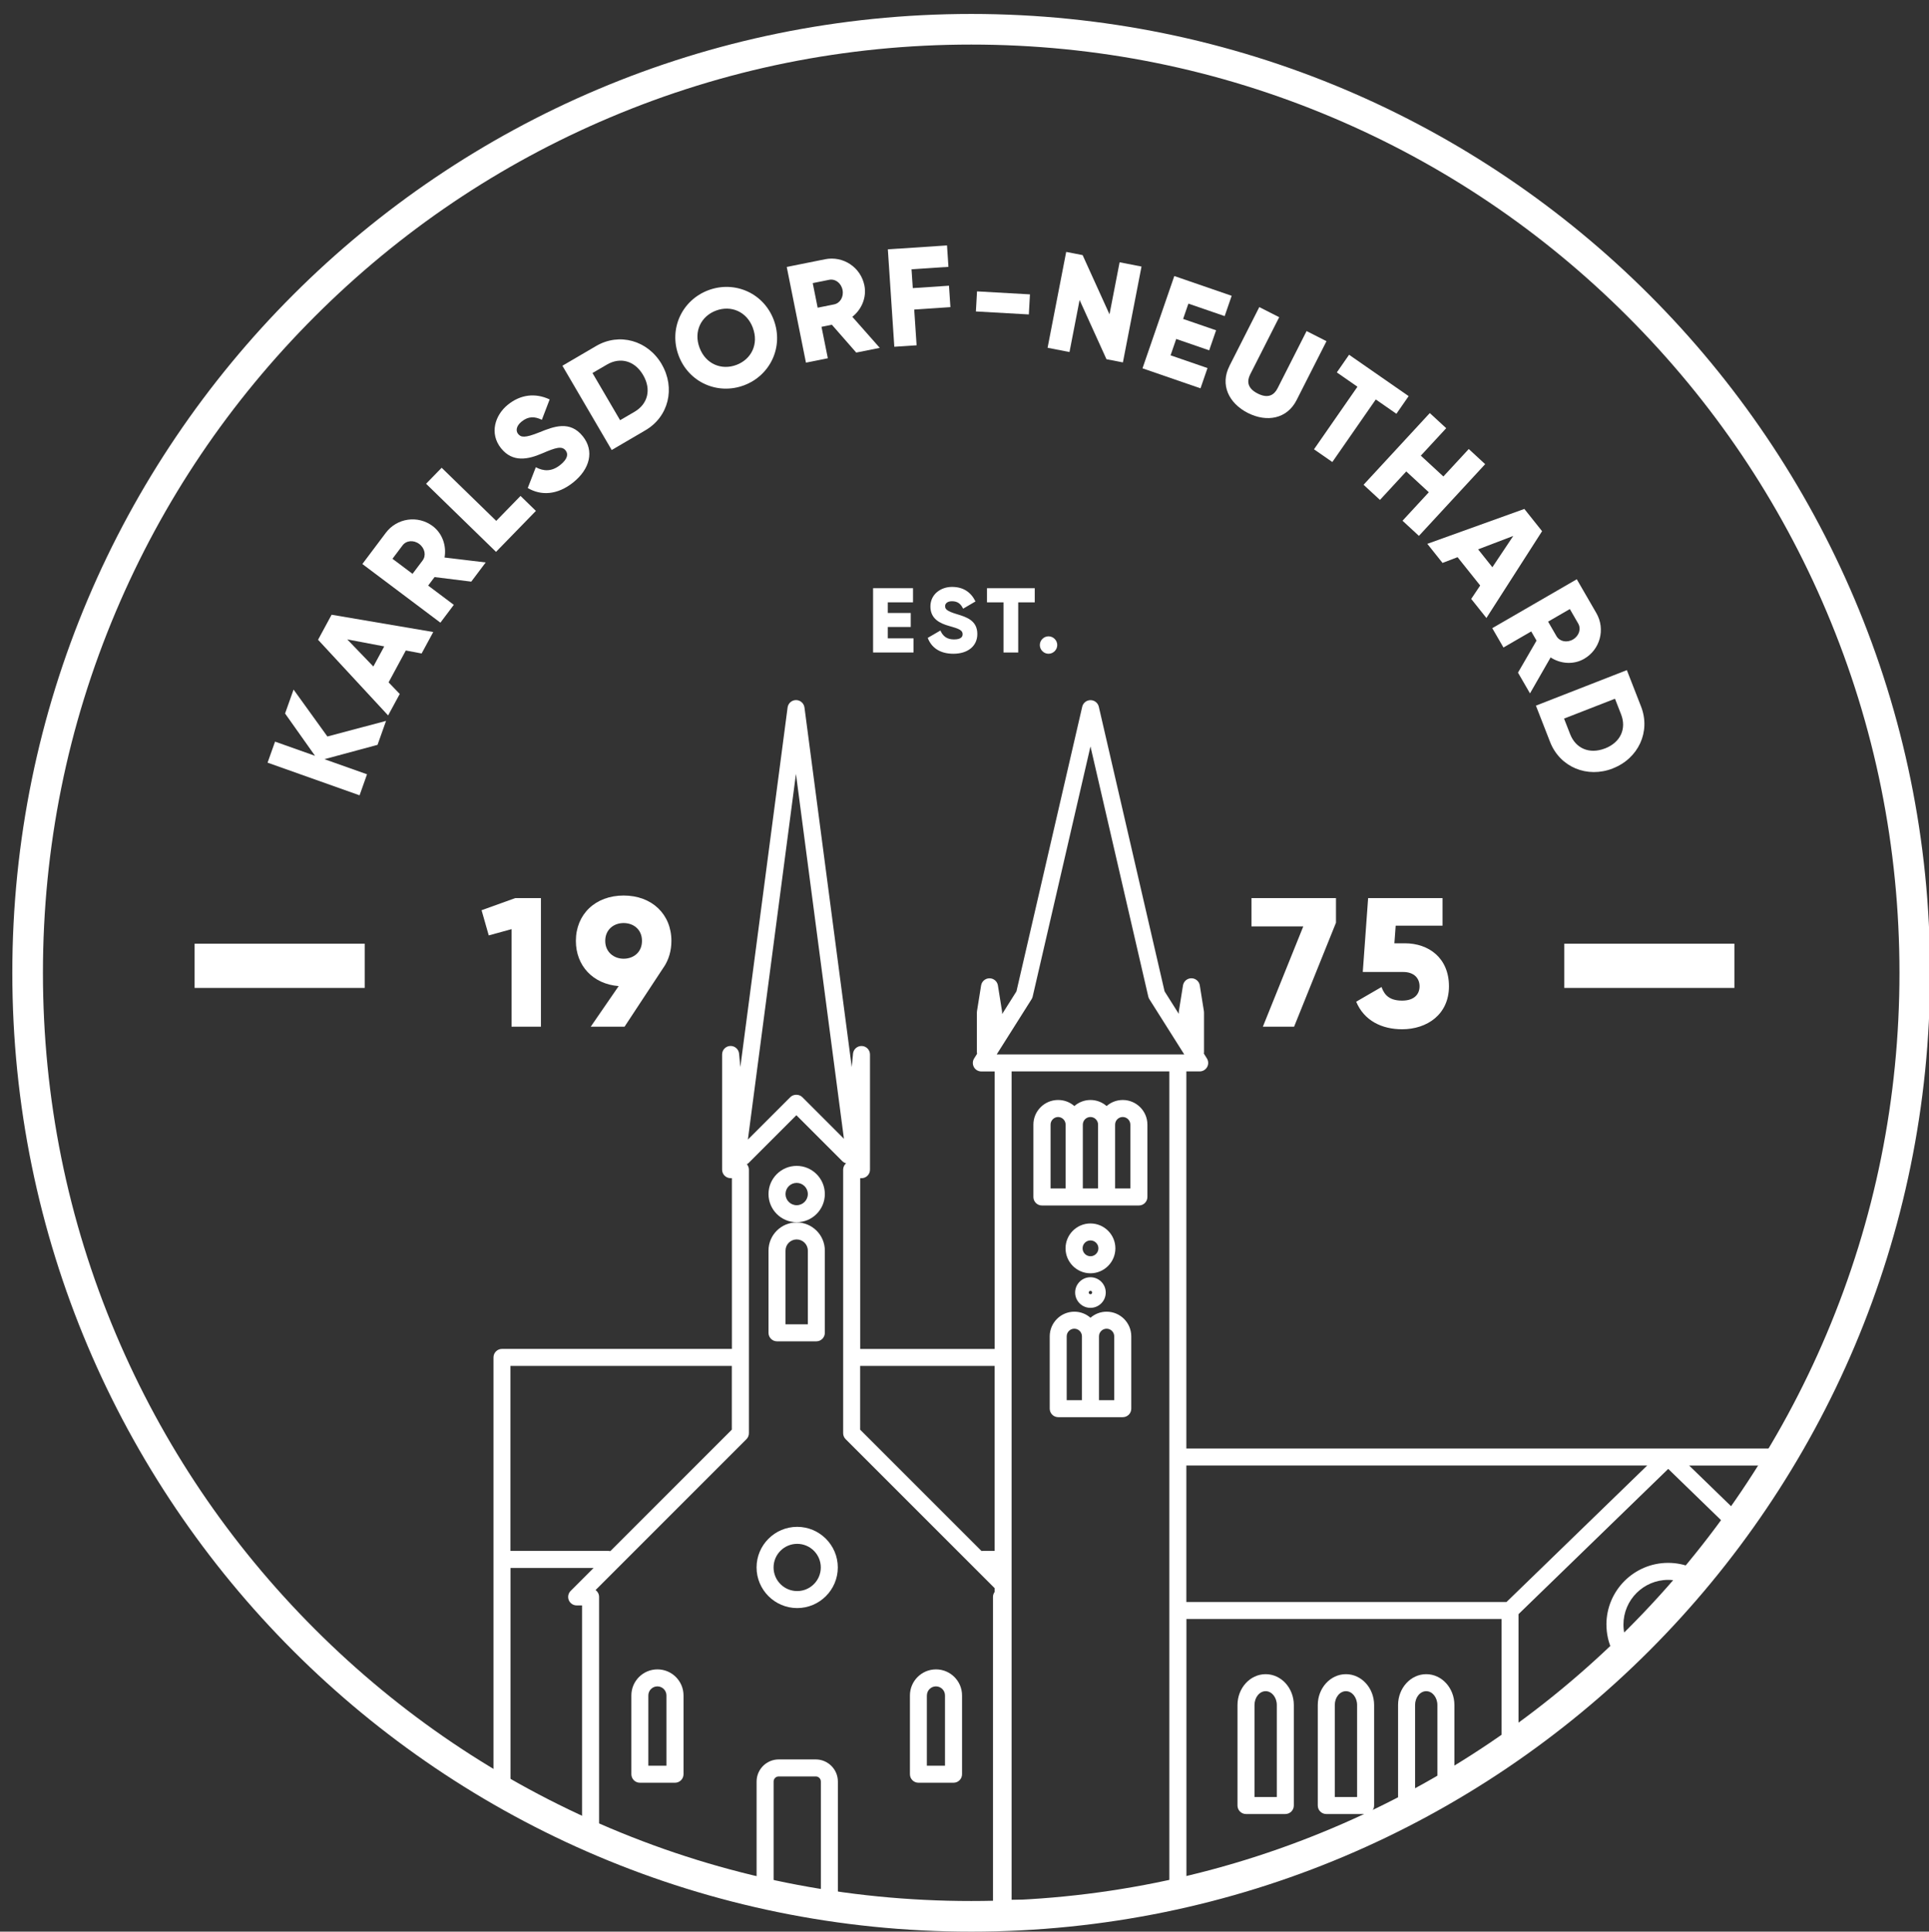 <?xml version="1.0" encoding="UTF-8"?>
<svg id="Ebene_4" data-name="Ebene 4" xmlns="http://www.w3.org/2000/svg" viewBox="0 0 567 567.8">
  <rect x="0" y="0" width="567" height="567.8" fill="#333333" stroke="none"/>
  <defs>
    <style>
      .cls-1 {
        fill: #fff;
      }
    </style>
  </defs>
  <g>
    <g>
      <g>
        <path class="cls-1" d="M193.24,490.71c-4.23,0-7.66,3.44-7.66,7.66v23.16c0,1.38,1.12,2.5,2.5,2.5h10.33c1.38,0,2.5-1.12,2.5-2.5v-23.16c0-4.23-3.44-7.66-7.66-7.66ZM195.9,519.03h-5.33v-20.66c0-1.47,1.2-2.66,2.66-2.66s2.66,1.19,2.66,2.66v20.66Z"/>
        <path class="cls-1" d="M234.32,448.81c-6.58,0-11.94,5.36-11.94,11.94s5.36,11.94,11.94,11.94,11.94-5.36,11.94-11.94-5.36-11.94-11.94-11.94ZM234.32,467.69c-3.83,0-6.94-3.11-6.94-6.94s3.11-6.94,6.94-6.94,6.94,3.11,6.94,6.94-3.11,6.94-6.94,6.94Z"/>
        <path class="cls-1" d="M234.17,359.27c4.57,0,8.28-3.72,8.28-8.28s-3.72-8.28-8.28-8.28-8.28,3.71-8.28,8.28,3.71,8.28,8.28,8.28ZM234.17,347.71c1.81,0,3.28,1.47,3.28,3.28s-1.47,3.28-3.28,3.28-3.28-1.47-3.28-3.28,1.47-3.28,3.28-3.28Z"/>
        <path class="cls-1" d="M269.95,524.03h10.33c1.38,0,2.5-1.12,2.5-2.5v-23.16c0-4.23-3.44-7.66-7.66-7.66s-7.66,3.44-7.66,7.66v23.16c0,1.38,1.12,2.5,2.5,2.5ZM272.45,498.37c0-1.47,1.2-2.66,2.66-2.66s2.66,1.19,2.66,2.66v20.66h-5.33v-20.66Z"/>
        <path class="cls-1" d="M228.39,394.28h11.56c1.38,0,2.5-1.12,2.5-2.5v-24.17c0-4.57-3.72-8.28-8.28-8.28s-8.28,3.71-8.28,8.28v24.17c0,1.38,1.12,2.5,2.5,2.5ZM230.89,367.61c0-1.81,1.47-3.28,3.28-3.28s3.28,1.47,3.28,3.28v21.67h-6.56v-21.67Z"/>
      </g>
      <g>
        <path class="cls-1" d="M330.01,323.34c-1.81,0-3.47.67-4.74,1.78-1.27-1.11-2.93-1.78-4.74-1.78s-3.47.67-4.74,1.78c-1.27-1.11-2.93-1.78-4.74-1.78-.01,0-.02,0-.03,0-.01,0-.02,0-.03,0-3.99,0-7.24,3.25-7.24,7.24v21.27c0,1.38,1.12,2.5,2.5,2.5h28.51c1.38,0,2.5-1.12,2.5-2.5v-21.27c0-3.99-3.25-7.24-7.24-7.24ZM308.8,349.35v-18.77c0-1.22.99-2.22,2.21-2.24,1.22.02,2.21,1.01,2.21,2.24v18.77h-4.42ZM318.28,330.58c0-1.24,1.01-2.24,2.24-2.24s2.24,1.01,2.24,2.24v18.77h-4.48v-18.77ZM332.25,349.35h-4.48v-18.77c0-1.24,1.01-2.24,2.24-2.24s2.24,1.01,2.24,2.24v18.77Z"/>
        <path class="cls-1" d="M325.27,385.57c-1.81,0-3.47.67-4.74,1.78-1.27-1.11-2.93-1.78-4.74-1.78-3.99,0-7.24,3.25-7.24,7.24v21.27c0,1.38,1.12,2.5,2.5,2.5h18.97c1.38,0,2.5-1.12,2.5-2.5v-21.27c0-3.99-3.25-7.24-7.24-7.24ZM313.54,392.81c0-1.24,1.01-2.24,2.24-2.24s2.24,1.01,2.24,2.24v18.77h-4.48v-18.77ZM327.51,411.58h-4.48v-18.77c0-1.24,1.01-2.24,2.24-2.24s2.24,1.01,2.24,2.24v18.77Z"/>
        <path class="cls-1" d="M316.02,379.94c0,2.48,2.02,4.5,4.5,4.5s4.5-2.02,4.5-4.5-2.02-4.5-4.5-4.5-4.5,2.02-4.5,4.5ZM321.02,379.94c0,.27-.22.5-.5.5s-.5-.22-.5-.5.22-.5.5-.5.5.22.5.5Z"/>
        <path class="cls-1" d="M327.85,366.95c0-4.04-3.29-7.32-7.33-7.32s-7.32,3.29-7.32,7.32,3.29,7.33,7.32,7.33,7.33-3.29,7.33-7.33ZM320.53,369.27c-1.28,0-2.32-1.04-2.32-2.33s1.04-2.32,2.32-2.32,2.33,1.04,2.33,2.32-1.04,2.33-2.33,2.33Z"/>
        <path class="cls-1" d="M372.02,492.12c-4.57,0-8.28,4.07-8.28,9.08v29.53c0,1.38,1.12,2.5,2.5,2.5h11.56c1.38,0,2.5-1.12,2.5-2.5v-29.53c0-5.01-3.71-9.08-8.28-9.08ZM375.3,528.23h-6.56v-27.03c0-2.25,1.47-4.08,3.28-4.08s3.28,1.83,3.28,4.08v27.03Z"/>
        <path class="cls-1" d="M395.62,492.12c-4.57,0-8.28,4.07-8.28,9.08v29.53c0,1.38,1.12,2.5,2.5,2.5h11.56c1.38,0,2.5-1.12,2.5-2.5v-29.53c0-5.01-3.71-9.08-8.28-9.08ZM398.9,528.23h-6.56v-27.03c0-2.25,1.47-4.08,3.28-4.08s3.28,1.83,3.28,4.08v27.03Z"/>
      </g>
    </g>
    <g>
      <path class="cls-1" d="M285.47,13.1c36.84,0,72.57,7.21,106.2,21.44,32.49,13.74,61.67,33.42,86.73,58.48,25.06,25.06,44.74,54.24,58.48,86.73,14.23,33.63,21.44,69.36,21.44,106.2s-7.21,72.57-21.44,106.2c-13.74,32.49-33.42,61.67-58.48,86.73-25.06,25.06-54.24,44.74-86.73,58.48-33.63,14.23-69.36,21.44-106.2,21.44s-72.57-7.21-106.2-21.44c-32.49-13.74-61.67-33.42-86.73-58.48-25.06-25.06-44.74-54.24-58.48-86.73-14.23-33.63-21.44-69.36-21.44-106.2s7.21-72.57,21.44-106.2c13.74-32.49,33.42-61.67,58.48-86.73,25.06-25.06,54.24-44.74,86.73-58.48,33.63-14.23,69.36-21.44,106.2-21.44M285.47,4.1C129.81,4.1,3.62,130.29,3.62,285.95s126.19,281.85,281.85,281.85,281.85-126.19,281.85-281.85S441.14,4.1,285.47,4.1h0Z"/>
      <g>
        <rect class="cls-1" x="57.2" y="277.4" width="50" height="13"/>
        <rect class="cls-1" x="459.8" y="277.4" width="50" height="13"/>
        <g>
          <g>
            <path class="cls-1" d="M159,263.99v37.8h-8.64v-28.67l-6.7,1.84-2.11-7.4,9.88-3.56h7.56Z"/>
            <path class="cls-1" d="M195.13,284.24l-11.55,17.55h-9.94l8.21-11.93c-7.51-.59-12.58-5.94-12.58-13.28,0-7.83,5.72-13.34,14.04-13.34s14.04,5.51,14.04,13.34c0,2.92-.81,5.56-2.21,7.67ZM183.3,281.81c2.92,0,5.4-1.89,5.4-5.24s-2.48-5.24-5.4-5.24-5.4,1.94-5.4,5.24,2.54,5.24,5.4,5.24Z"/>
          </g>
          <g>
            <path class="cls-1" d="M392.69,263.99v7.24l-12.31,30.56h-9.18l11.88-29.48h-15.23v-8.32h24.84Z"/>
            <path class="cls-1" d="M425.9,289.91c0,8.32-6.48,12.64-13.77,12.64-5.99,0-11.18-2.54-13.5-8.1l7.45-4.32c.87,2.48,2.48,4,6.05,4s5.13-1.89,5.13-4.21-1.56-4.21-4.86-4.21h-11.83l1.57-21.71h21.87v8.1h-13.77l-.38,5.18h3.08c7.02,0,12.96,4.32,12.96,12.64Z"/>
          </g>
        </g>
        <g>
          <path class="cls-1" d="M268.51,187.64v4.16h-11.88v-18.9h11.74v4.16h-7.42v3.13h6.75v4.1h-6.75v3.35h7.56Z"/>
          <path class="cls-1" d="M272.7,187.5l3.72-2.16c.67,1.57,1.84,2.62,3.97,2.62s2.56-.81,2.56-1.54c0-1.16-1.08-1.62-3.91-2.4-2.81-.78-5.56-2.13-5.56-5.75s3.08-5.75,6.34-5.75,5.53,1.48,6.91,4.27l-3.64,2.13c-.65-1.35-1.54-2.19-3.27-2.19-1.35,0-2.02.67-2.02,1.43,0,.86.46,1.46,3.4,2.35,2.86.86,6.07,1.86,6.07,5.86,0,3.64-2.92,5.8-7.02,5.8s-6.5-1.89-7.56-4.67Z"/>
          <path class="cls-1" d="M304.15,177.06h-4.86v14.74h-4.32v-14.74h-4.86v-4.16h14.04v4.16Z"/>
          <path class="cls-1" d="M305.64,189.61c0-1.4,1.16-2.56,2.56-2.56s2.56,1.16,2.56,2.56-1.16,2.56-2.56,2.56-2.56-1.16-2.56-2.56Z"/>
        </g>
      </g>
      <path class="cls-1" d="M526.65,430.79c1-1.66,1.99-3.32,2.95-5h-180.89v-110.85h3.92c.91,0,1.75-.5,2.19-1.29s.41-1.77-.08-2.54l-.88-1.4c.02-.14.04-.29.04-.43v-11.65c0-.13-.01-.26-.03-.4l-1.21-7.57c-.19-1.21-1.24-2.1-2.47-2.1s-2.27.89-2.47,2.1l-1.21,7.57c-.02.13-.03.26-.03.4v.39l-4.17-6.61-19.33-83.66c-.26-1.13-1.27-1.94-2.44-1.94s-2.17.8-2.44,1.94l-19.33,83.66-4.21,6.68v-.45c0-.13-.01-.26-.03-.4l-1.21-7.57c-.19-1.21-1.24-2.1-2.47-2.1s-2.27.89-2.47,2.1l-1.21,7.57c-.02.13-.03.26-.03.4v11.65c0,.16.02.32.05.48l-.85,1.35c-.49.77-.51,1.74-.08,2.54s1.28,1.29,2.19,1.29h3.92v81.57h-39.53v-50.19h.38c1.38,0,2.5-1.12,2.5-2.5v-33.86c0-1.34-1.05-2.44-2.38-2.5-1.35-.06-2.48.94-2.61,2.26l-.37,3.94-13.82-105.12-.08-.58c-.16-1.24-1.22-2.18-2.48-2.18h0c-1.25,0-2.31.93-2.48,2.17l-13.89,105.7-.37-3.94c-.12-1.33-1.3-2.33-2.61-2.26-1.33.06-2.38,1.16-2.38,2.5v33.86c0,1.38,1.12,2.5,2.5,2.5h.38v50.19h-67.58c-1.38,0-2.5,1.12-2.5,2.5v130.72c1.66.95,3.32,1.89,5,2.81v-71.64h24.43l-6.75,6.75c-.71.71-.93,1.79-.54,2.72.39.93,1.3,1.54,2.31,1.54h1.59v71.07c1.64.73,3.27,1.45,4.93,2.15.02.01.05.02.07.03v-75.75c0-.83-.41-1.57-1.03-2.02l44.34-44.34c.47-.47.73-1.1.73-1.77v-77.45c0-.62-.23-1.17-.6-1.61.2-.11.39-.24.56-.41l13.99-13.99,13.5,13.5c.32.32.7.52,1.11.63-.52.46-.86,1.12-.86,1.87v77.45c0,.66.26,1.3.73,1.77l43.8,43.8v1.1c-.3.41-.49.91-.49,1.47v92.54h-45.59v-38.27c0-3.58-2.92-6.5-6.5-6.5h-10.89c-3.58,0-6.5,2.92-6.5,6.5v36.45c1.66.38,3.33.73,5,1.08v-37.53c0-.83.67-1.5,1.5-1.5h10.89c.83,0,1.5.67,1.5,1.5v38.27h-10.28c13.94,2.73,28.13,4.4,42.49,5h20.88c1.38,0,2.5-1.12,2.5-2.5v-1h34.78c8.04-1.32,16-2.98,23.88-5h-6.8v-82.54h92.62v44.24c1.68-1.12,3.34-2.26,5-3.42v-42.26l44-42.69,21.64,21c1-1.35,2-2.71,2.97-4.08l-18.45-17.9h30.16ZM215.11,420.24l-35.72,35.72c-.18-.04-.36-.07-.55-.07h-28.81v-54.38h65.08v18.73ZM235.83,322.51c-.94-.94-2.6-.94-3.54,0l-12.46,12.46,14.13-107.48,14.1,107.25-12.23-12.23ZM292.35,455.89h-3.59c-.09,0-.18.02-.26.03l-35.68-35.68v-18.73h39.53v54.38ZM343.71,428.29v130.16h-46.36v-243.51h46.36v113.35ZM346.21,309.94h-53.24l10.25-16.23c.15-.24.26-.5.32-.77l16.99-73.53,16.99,73.53c.06.27.17.54.32.77l10.25,16.23h-1.88ZM442.81,470.91h-94.1v-40.12h135.45l-41.35,40.12Z"/>
    </g>
    <g>
      <path class="cls-1" d="M110.95,218.95l-15.59,4.21,12.52,4.44-2.19,6.18-27.04-9.6,2.2-6.18,11.75,4.17-8.81-12.44,2.5-7.03,9.94,13.79,17.24-4.58-2.5,7.03Z"/>
      <path class="cls-1" d="M119.29,191.2l-5.07,9.38,3.28,3.41-3.42,6.31-20.59-22.24,3.98-7.36,29.88,5.08-3.42,6.31-4.65-.88ZM112.94,190.01l-10.87-2.06,7.67,7.97,3.2-5.91Z"/>
      <path class="cls-1" d="M127.72,169.64l-1.87,2.49,7.54,5.66-3.94,5.24-22.94-17.24,6.9-9.18c3.28-4.36,9.42-5.23,13.78-1.96,2.82,2.12,4.09,5.74,3.48,9.23l12.09,1.45-4.24,5.64-10.79-1.34ZM121.26,168.68l2.96-3.93c1.08-1.44.69-3.58-.98-4.84s-3.84-1.04-4.92.41l-2.96,3.93,5.9,4.43Z"/>
      <path class="cls-1" d="M153,145.78l4.52,4.4-11.72,12.04-20.56-20.02,4.58-4.7,16.04,15.61,7.15-7.34Z"/>
      <path class="cls-1" d="M155.13,143.44l2.36-6.1c2.29,1.21,4.66,1.35,7.19-.67,2.43-1.95,2.27-3.4,1.57-4.26-1.1-1.38-2.82-.89-6.92.88-4.07,1.74-8.61,2.76-12.05-1.52-3.47-4.32-1.83-9.74,2.04-12.84,3.68-2.95,7.97-3.51,12.24-1.52l-2.29,5.99c-2.05-.98-3.9-1.13-5.95.52-1.6,1.28-1.76,2.73-1.04,3.62.82,1.02,1.93,1.29,6.26-.46,4.21-1.7,8.96-3.57,12.76,1.16,3.47,4.32,2.07,9.65-2.79,13.55-4.7,3.77-9.5,3.95-13.39,1.66Z"/>
      <path class="cls-1" d="M194.49,107.06c4.1,7.01,2.05,15.43-4.78,19.42l-9.91,5.8-14.49-24.77,9.91-5.8c6.83-4,15.18-1.66,19.28,5.34ZM189.04,110.25c-2.48-4.25-6.75-5.36-10.64-3.08l-4.25,2.48,8.12,13.87,4.25-2.48c3.89-2.28,5.01-6.54,2.52-10.79Z"/>
      <path class="cls-1" d="M199.48,104.53c-2.97-7.91,1.01-16.32,8.73-19.22,7.72-2.89,16.25.82,19.22,8.73,2.97,7.91-1.01,16.32-8.73,19.22-7.72,2.9-16.25-.82-19.22-8.73ZM221.29,96.35c-1.8-4.8-6.45-6.69-10.83-5.05-4.38,1.64-6.64,6.12-4.84,10.92s6.45,6.69,10.83,5.05c4.38-1.64,6.64-6.12,4.83-10.92Z"/>
      <path class="cls-1" d="M244.52,95.46l-3.05.61,1.86,9.24-6.43,1.29-5.65-28.13,11.25-2.26c5.35-1.07,10.51,2.36,11.58,7.71.69,3.46-.77,7.01-3.55,9.2l8.06,9.13-6.91,1.39-7.16-8.18ZM240.34,90.45l4.82-.97c1.77-.36,2.9-2.21,2.49-4.26-.41-2.05-2.17-3.33-3.94-2.97l-4.82.97,1.45,7.23Z"/>
      <path class="cls-1" d="M267.93,79.17l.37,5.52,10.64-.71.42,6.3-10.64.71.7,10.51-6.55.43-1.9-28.64,17.39-1.15.42,6.3-10.84.72Z"/>
      <path class="cls-1" d="M287.18,85.65l15.56.88-.33,5.9-15.56-.88.33-5.89Z"/>
      <path class="cls-1" d="M335.53,78.35l-5.47,28.18-4.83-.94-7.9-17.41-2.97,15.3-6.44-1.25,5.47-28.18,4.83.94,7.9,17.41,2.97-15.3,6.44,1.25Z"/>
      <path class="cls-1" d="M354.93,108.18l-2.06,5.97-17.05-5.88,9.35-27.13,16.86,5.81-2.06,5.97-10.66-3.67-1.55,4.5,9.69,3.34-2.03,5.89-9.69-3.34-1.66,4.81,10.85,3.74Z"/>
      <path class="cls-1" d="M361.36,107.6l8.79-17.33,5.85,2.97-8.53,16.82c-.98,1.94-.9,4.05,2.21,5.62,3.11,1.58,4.86.39,5.84-1.54l8.53-16.82,5.85,2.97-8.79,17.33c-2.78,5.48-8.69,6.62-14.32,3.77-5.63-2.86-8.2-8.3-5.42-13.78Z"/>
      <path class="cls-1" d="M410.45,121.63l-6.06-4.21-12.77,18.39-5.39-3.74,12.77-18.39-6.06-4.21,3.6-5.19,17.51,12.16-3.6,5.19Z"/>
      <path class="cls-1" d="M436.54,136.44l-19.47,21.08-4.82-4.45,7.73-8.37-6.63-6.12-7.73,8.37-4.82-4.45,19.47-21.08,4.82,4.45-7.46,8.07,6.63,6.12,7.46-8.07,4.82,4.45Z"/>
      <path class="cls-1" d="M435.08,172.11l-6.65-8.33-4.42,1.69-4.47-5.61,28.52-10.26,5.21,6.54-16.36,25.52-4.47-5.61,2.63-3.93ZM438.66,166.74l6.14-9.2-10.33,3.94,4.19,5.26Z"/>
      <path class="cls-1" d="M451.64,188.31l-1.56-2.7-8.16,4.72-3.29-5.68,24.84-14.38,5.75,9.94c2.73,4.72,1.13,10.72-3.59,13.45-3.05,1.77-6.89,1.52-9.85-.41l-6.06,10.57-3.53-6.1,5.45-9.41ZM455.04,182.73l2.46,4.26c.9,1.56,3.03,2.04,4.84.99,1.81-1.05,2.46-3.13,1.55-4.69l-2.46-4.26-6.39,3.7Z"/>
      <path class="cls-1" d="M474.07,225.88c-7.56,2.95-15.56-.4-18.44-7.77l-4.17-10.69,26.73-10.44,4.17,10.69c2.88,7.37-.74,15.25-8.3,18.2ZM471.78,220c4.58-1.79,6.35-5.83,4.71-10.03l-1.79-4.58-14.97,5.84,1.79,4.58c1.64,4.2,5.68,5.97,10.26,4.18Z"/>
    </g>
  </g>
  <path class="cls-1" d="M472.19,477.54c0,5.29,2.29,10.04,5.91,13.35,1.21-1.14,2.42-2.3,3.61-3.46-2.76-2.41-4.52-5.95-4.52-9.89,0-7.24,5.89-13.14,13.14-13.14,3.64,0,6.93,1.49,9.31,3.88,1.08-1.27,2.16-2.54,3.22-3.82-3.26-3.13-7.67-5.06-12.54-5.06-10,0-18.14,8.14-18.14,18.14Z"/>
  <path class="cls-1" d="M427.5,501.2c0-5.01-3.71-9.08-8.28-9.08s-8.28,4.07-8.28,9.08v29.53c0,1.38,1.12,2.5,2.5,2.5h6.21c2.65-1.44,5.26-2.93,7.85-4.45v-27.58ZM422.5,528.23h-6.56v-27.03c0-2.25,1.47-4.08,3.28-4.08s3.28,1.83,3.28,4.08v27.03Z"/>
</svg>